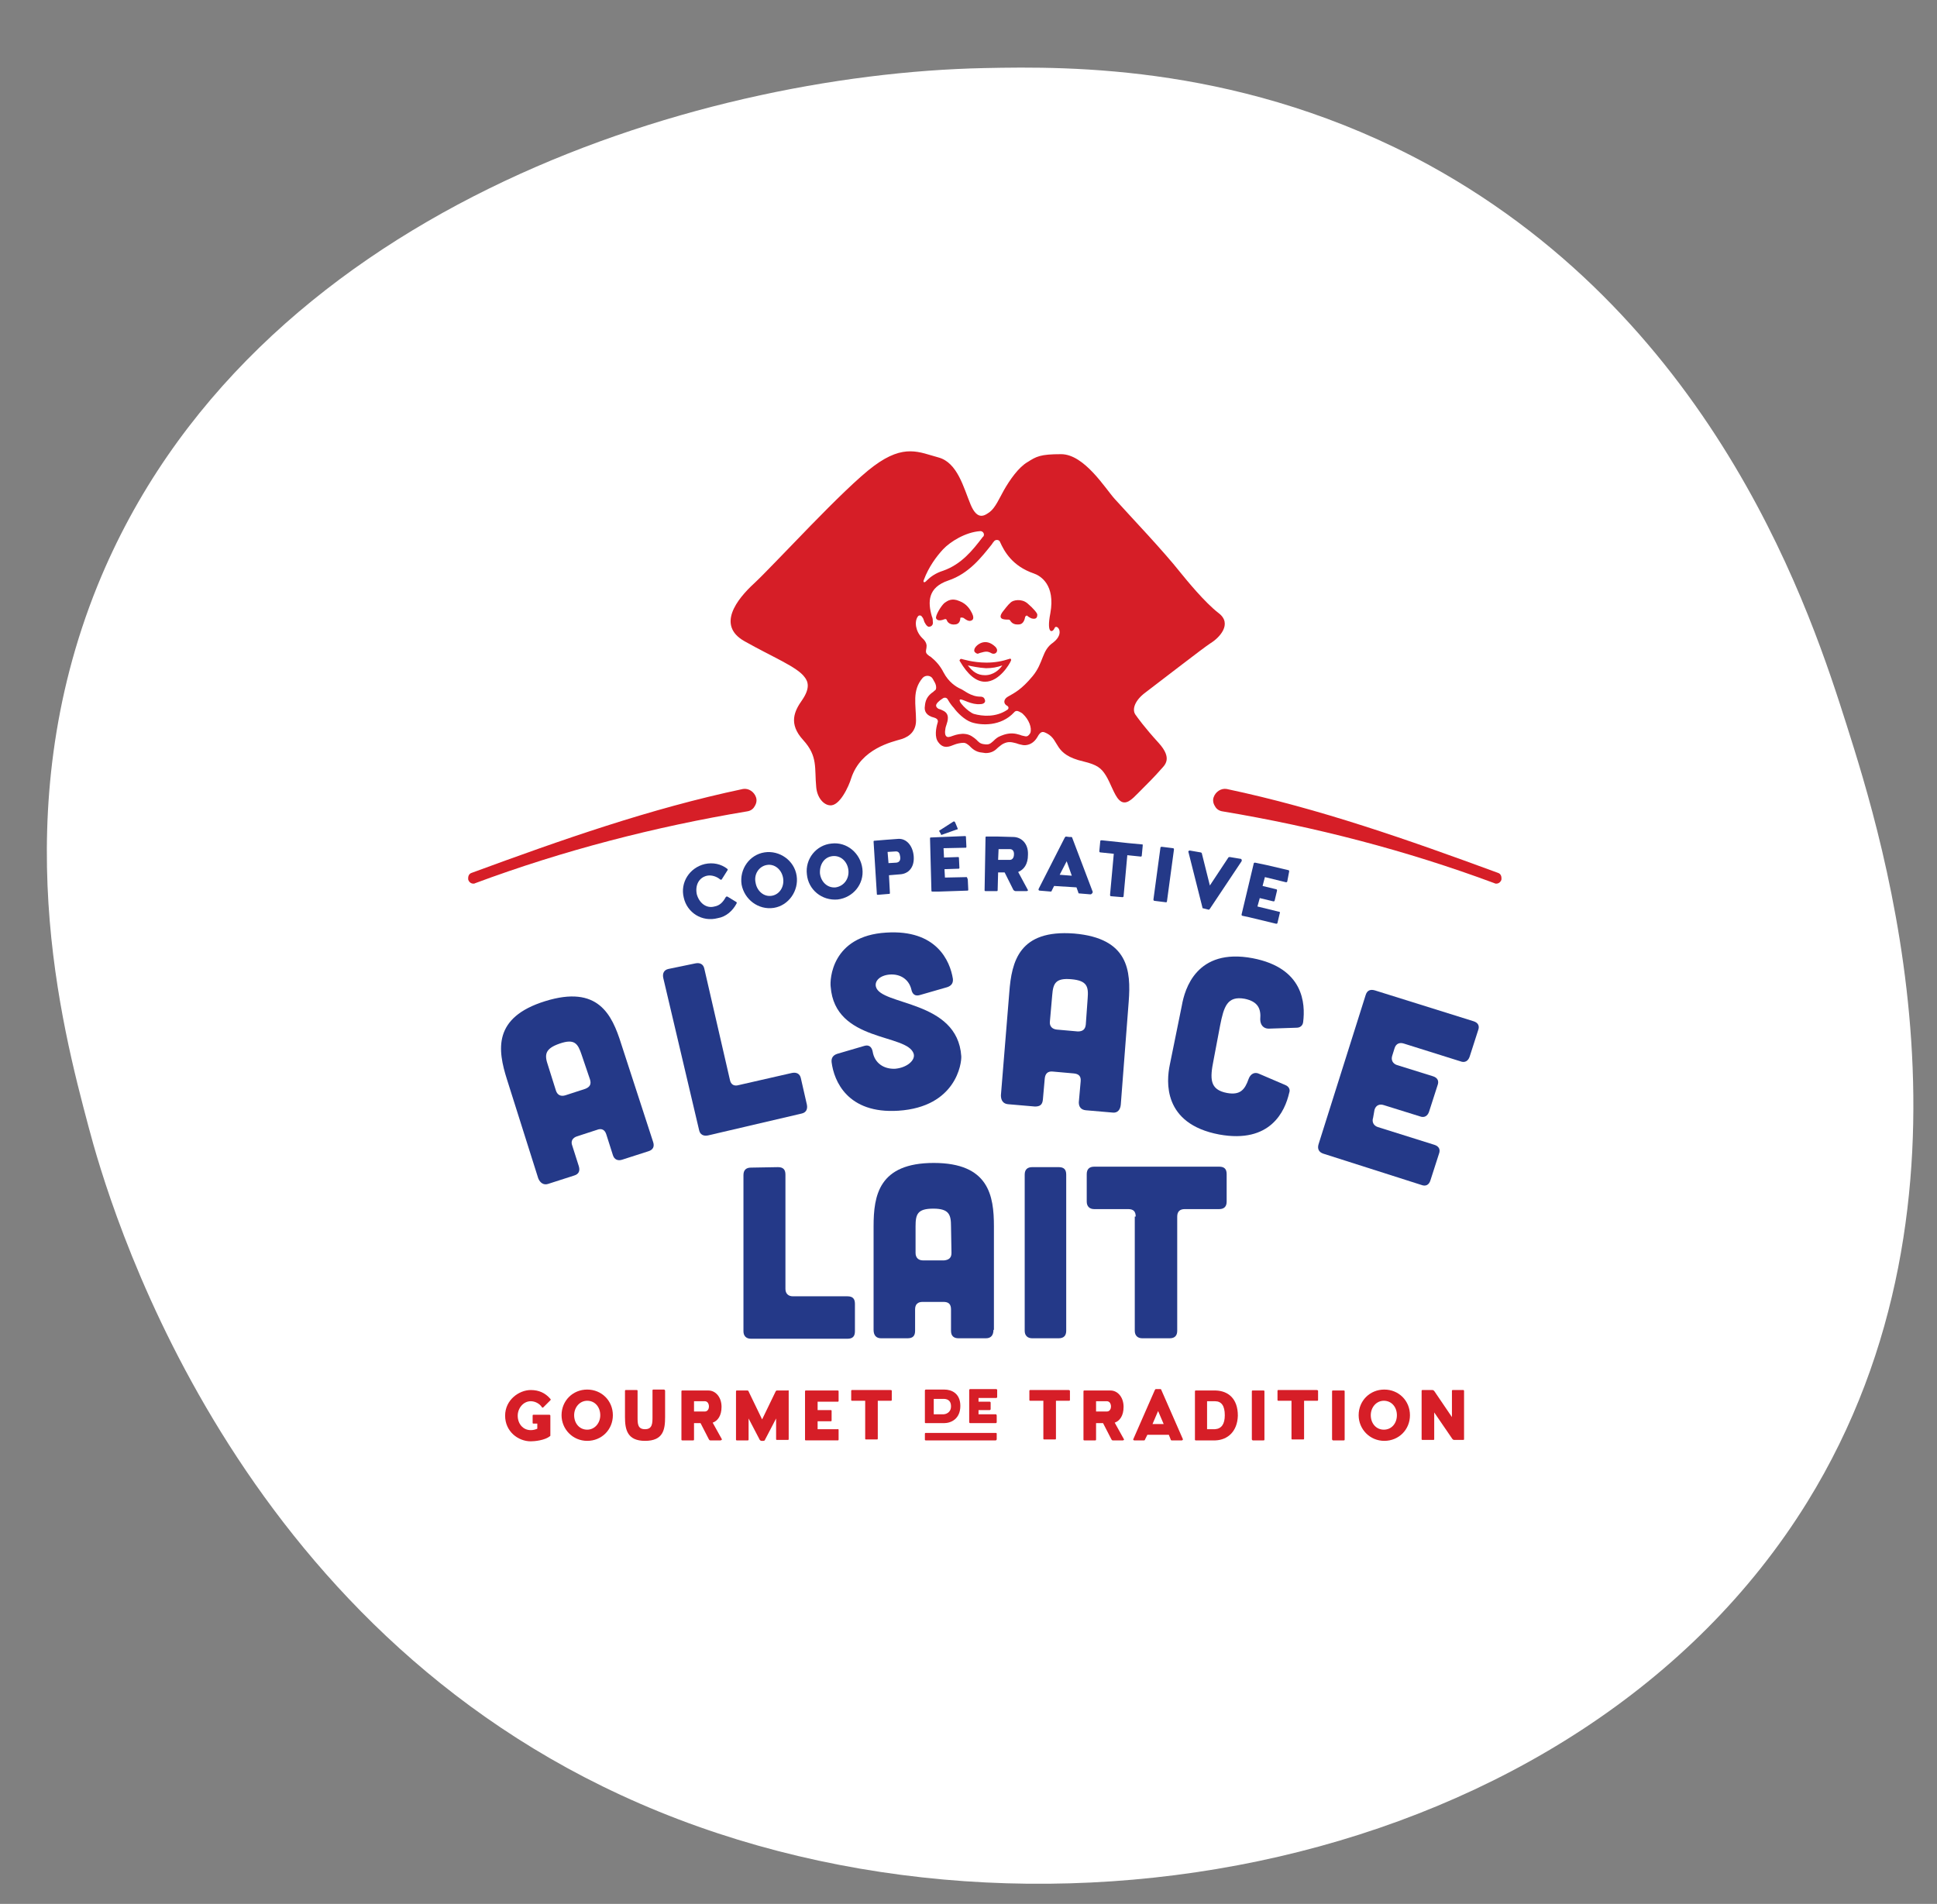 <?xml version="1.0" encoding="utf-8"?>
<!-- Generator: Adobe Illustrator 26.2.1, SVG Export Plug-In . SVG Version: 6.00 Build 0)  -->
<svg version="1.1" id="Calque_1" xmlns="http://www.w3.org/2000/svg" xmlns:xlink="http://www.w3.org/1999/xlink" x="0px" y="0px"
	 viewBox="0 0 415.3 408.3" style="enable-background:new 0 0 415.3 408.3;" xml:space="preserve">
<rect x="0" y="0" width="415.3" height="408.3" fill="#808080" stroke="none"/>
<style type="text/css">
	.st0{fill:#FFFFFF;}
	.st1{fill:#243988;}
	.st2{fill:#D61E27;}
</style>
<path class="st0" d="M211,14.6c-62.4,1.3-157.5,30.7-190.1,111c-19.7,48.7-7.7,94.3-1.9,116.1c4.1,15.5,29.2,104.1,114.2,143.3
	c85.8,39.7,205.3,16.4,254.3-62.9c40.5-65.6,16.1-142.4,8.4-166.7c-7.2-22.6-27.2-85.8-89.5-120C267,13.9,229.6,14.2,211,14.6z"/>
<g>
	<g>
		<g>
			<g>
				<path class="st1" d="M146.6,192.5c-0.8-3.2,1.2-6.4,4.5-7.2c1.8-0.4,3.5,0,4.8,1c0.1,0.1,0.2,0.2,0.1,0.3l-1.2,1.9
					c-0.1,0.2-0.2,0.2-0.4,0.1c-0.7-0.6-1.8-1-2.8-0.8c-1.8,0.4-2.6,2.1-2.2,4c0.5,1.8,2,3.1,3.8,2.6c1.1-0.2,1.8-0.9,2.4-2
					c0.1-0.1,0.2-0.2,0.4-0.1l1.8,1.1c0.2,0.1,0.2,0.2,0.1,0.4c-0.8,1.5-2.2,2.8-4,3.1C150.5,197.8,147.3,195.7,146.6,192.5z"/>
				<path class="st1" d="M159,189.7c-0.5-3.3,1.7-6.4,4.9-6.9c3.2-0.5,6.4,1.7,6.9,5c0.5,3.2-1.7,6.4-4.9,6.9
					C162.6,195.2,159.6,192.9,159,189.7z M167.9,188.3c-0.3-1.8-1.8-3.1-3.5-2.8s-2.8,2-2.4,3.8c0.3,1.8,1.8,3.1,3.5,2.8
					C167.2,191.8,168.2,190.1,167.9,188.3z"/>
				<path class="st1" d="M173,187.5c-0.4-3.3,2-6.3,5.3-6.6c3.3-0.4,6.2,2.1,6.6,5.4s-2,6.2-5.3,6.6
					C176.2,193.2,173.3,190.8,173,187.5z M181.9,186.6c-0.2-1.8-1.6-3.2-3.4-3c-1.8,0.2-2.8,1.8-2.7,3.7c0.2,1.8,1.6,3.2,3.4,3
					C181,190,182.1,188.4,181.9,186.6z"/>
				<path class="st1" d="M193,187.5l-2.4,0.2l0.2,3.8c0,0.2-0.1,0.2-0.2,0.2l-2.4,0.2c-0.2,0-0.2-0.1-0.2-0.2l-0.7-11.2
					c0-0.2,0.1-0.2,0.2-0.2l2.4-0.2l2.7-0.2c1.7-0.1,3.1,1.4,3.3,3.7C196.1,186.1,194.7,187.4,193,187.5z M193,183.7
					c-0.1-0.7-0.3-1.2-1.1-1.1l-1.6,0.1l0.2,2.4l1.7-0.1C192.9,184.9,193.1,184.4,193,183.7z"/>
				<path class="st1" d="M207.5,188.7l0.1,2.1c0,0.2-0.1,0.2-0.2,0.2l-6,0.2h-1.5c-0.2,0-0.2-0.1-0.2-0.2l-0.3-11.2
					c0-0.2,0.1-0.2,0.2-0.2l2.4-0.1l4.9-0.2c0.2,0,0.2,0.1,0.2,0.2l0.1,2.1c0,0.2-0.1,0.2-0.2,0.2l-4.7,0.1l0.1,2l3-0.1
					c0.2,0,0.2,0.1,0.2,0.2l0.1,2.1c0,0.2-0.1,0.2-0.2,0.2l-3,0.1l0.1,1.8l4.7-0.1C207.4,188.4,207.5,188.5,207.5,188.7z
					 M201.4,178.3c-0.1-0.2,0-0.2,0.2-0.3l2.8-1.8c0.2-0.1,0.3,0,0.4,0.2l0.5,1.2c0.1,0.2,0,0.3-0.2,0.3l-3.1,1.1
					c-0.2,0.1-0.2,0.1-0.3-0.2L201.4,178.3z"/>
				<path class="st1" d="M220.1,191.1h-2.4c-0.2,0-0.3-0.2-0.4-0.2l-1.9-3.8H214l-0.1,3.8c0,0.2-0.1,0.2-0.2,0.2h-2.4
					c-0.2,0-0.2-0.1-0.2-0.2l0.2-11.3c0-0.2,0.1-0.2,0.2-0.2h2.4l3.5,0.1c1.7,0.1,3.1,1.5,3,3.8c0,2.1-0.9,3.2-2.1,3.7l2.1,3.9
					C220.4,191,220.3,191.1,220.1,191.1z M214,184.4h2.5h0.1c0.2,0,0.8-0.2,0.8-1.2c0,0,0.1-1.1-0.9-1.1h-2.4L214,184.4z"/>
				<path class="st1" d="M233.8,191.8l-2.4-0.2c-0.2,0-0.2-0.1-0.2-0.2l-0.4-1.1l-4.8-0.3l-0.5,1c0,0.1-0.1,0.2-0.2,0.2l-2.4-0.2
					c-0.2,0-0.3-0.2-0.2-0.4l5.6-11c0.1-0.1,0.2-0.2,0.2-0.2l0.8,0.1h0.4c0.1,0,0.2,0.1,0.2,0.2l4.4,11.6
					C234.2,191.6,234,191.8,233.8,191.8z M229.8,187.8l-1.1-3.1l-1.5,2.9L229.8,187.8z"/>
				<path class="st1" d="M245,181.4l-0.2,2.1c0,0.2-0.2,0.2-0.2,0.2l-2.9-0.3l-0.8,8.8c0,0.2-0.2,0.2-0.3,0.2l-2.4-0.2
					c-0.2,0-0.2-0.2-0.2-0.3l0.8-8.8l-2.9-0.3c-0.2,0-0.2-0.2-0.2-0.3l0.2-2.1c0-0.2,0.2-0.2,0.3-0.2l3.8,0.4l1.8,0.2l3.2,0.3
					C245,181.1,245,181.2,245,181.4z"/>
				<path class="st1" d="M247.3,192.9l1.5-11.1c0-0.2,0.2-0.2,0.3-0.2l2.4,0.3c0.2,0,0.2,0.2,0.2,0.3l-1.5,11.1
					c0,0.2-0.2,0.2-0.2,0.2l-2.4-0.3C247.4,193.2,247.3,193.1,247.3,192.9z"/>
				<path class="st1" d="M266.2,184.7l-6.8,10.2c-0.1,0.1-0.2,0.2-0.2,0.2l-0.8-0.2l-0.4-0.1c-0.2,0-0.2-0.1-0.2-0.2l-3-11.9
					c-0.1-0.2,0.2-0.3,0.3-0.3l2.3,0.4c0.2,0,0.3,0.2,0.3,0.3l1.7,6.8l3.9-5.9c0.1-0.2,0.2-0.2,0.4-0.2l2.4,0.4
					C266.2,184.3,266.3,184.5,266.2,184.7z"/>
				<path class="st1" d="M274.4,195.8l-0.5,2.1c0,0.2-0.2,0.2-0.3,0.2l-5.8-1.4l-1.4-0.3c-0.2,0-0.2-0.2-0.2-0.3l2.6-10.9
					c0-0.2,0.2-0.2,0.3-0.2l2.4,0.5l4.7,1.1c0.2,0,0.2,0.2,0.2,0.3L276,189c0,0.2-0.2,0.2-0.3,0.2l-4.5-1.1l-0.5,1.9l2.9,0.7
					c0.2,0,0.2,0.2,0.2,0.3l-0.5,2.1c0,0.2-0.2,0.2-0.3,0.2l-2.9-0.7l-0.5,1.8l4.5,1.1C274.4,195.5,274.5,195.7,274.4,195.8z"/>
			</g>
			<g>
				<g>
					<path class="st1" d="M166.8,250.3c1.1,0,1.6,0.5,1.6,1.6v24.5c0,1,0.6,1.6,1.6,1.6h11.7c1.1,0,1.6,0.5,1.6,1.6v5.9
						c0,1.1-0.5,1.6-1.6,1.6h-20.7c-1,0-1.6-0.6-1.6-1.6v-33.5c0-1.1,0.6-1.6,1.6-1.6L166.8,250.3L166.8,250.3z"/>
					<path class="st1" d="M213,285.2c0,1.1-0.5,1.8-1.6,1.8h-5.9c-1,0-1.6-0.5-1.6-1.6v-4.6c0-1.1-0.5-1.6-1.6-1.6h-4.5
						c-1,0-1.6,0.5-1.6,1.6v4.6c0,1.1-0.5,1.6-1.6,1.6h-5.7c-1,0-1.6-0.6-1.6-1.8V263c0-6.6,1.1-13.6,12.9-13.6
						c11.8,0,12.9,7,12.9,13.6V285.2z M203.9,263c0-2.5-0.4-3.8-3.8-3.8c-3.4,0-3.8,1.2-3.8,3.8v5.7c0,1,0.6,1.6,1.6,1.6h4.5
						c1.1-0.1,1.6-0.6,1.6-1.6L203.9,263L203.9,263z"/>
					<path class="st1" d="M227,250.3c1.1,0,1.6,0.5,1.6,1.6v33.5c0,1-0.5,1.6-1.6,1.6h-5.7c-1,0-1.6-0.6-1.6-1.6v-33.5
						c0-1.1,0.6-1.6,1.6-1.6H227L227,250.3z"/>
					<path class="st1" d="M243.5,260.9c0-1.1-0.5-1.6-1.6-1.6h-7.3c-1,0-1.6-0.6-1.6-1.6v-5.9c0-1.1,0.6-1.6,1.6-1.6h26.8
						c1.1,0,1.6,0.5,1.6,1.6v5.9c0,1-0.5,1.6-1.6,1.6H254c-1,0-1.6,0.5-1.6,1.6v24.5c0,1-0.5,1.6-1.6,1.6h-5.9c-1,0-1.6-0.6-1.6-1.6
						v-24.5H243.5z"/>
				</g>
				<g>
					<path class="st1" d="M140,244.8c0.4,1.1,0,1.8-1,2.1l-5.6,1.8c-0.9,0.3-1.7,0-2-1l-1.4-4.4c-0.3-1-1-1.4-2-1l-4.3,1.4
						c-0.9,0.3-1.4,1-1,2l1.4,4.4c0.3,1,0,1.7-1,2l-5.6,1.8c-0.9,0.3-1.7-0.2-2.1-1.2l-6.7-21.2c-2-6.3-3.1-13.3,8.2-16.8
						s14.3,2.8,16.3,9.2L140,244.8z M124.7,226.2c-0.8-2.4-1.5-3.5-4.7-2.4s-3.3,2.4-2.5,4.7l1.7,5.4c0.3,0.9,1,1.3,2,1l4.3-1.4
						c1-0.4,1.3-1,1-2L124.7,226.2z"/>
					<path class="st1" d="M149.1,206.6c1-0.2,1.7,0.2,1.9,1.1l5.5,23.9c0.2,1,0.9,1.4,1.9,1.1l11.4-2.6c1-0.2,1.7,0.2,1.9,1.1
						l1.3,5.7c0.2,1-0.2,1.7-1.1,1.9l-20.1,4.7c-1,0.2-1.7-0.2-1.9-1.1l-7.7-32.7c-0.2-1,0.2-1.7,1.1-1.9L149.1,206.6z"/>
					<path class="st1" d="M197.2,213.4c-1,0.3-1.6-0.2-1.8-1.2c-0.5-2.1-2.3-3.4-4.7-3.2c-2.1,0.2-3.2,1.4-2.9,2.6
						c1,4.1,17.5,2.8,18.3,14.9c0.1,1.5-1.1,10.9-13.5,11.7c-10.9,0.7-13.8-6.4-14.3-10.4c-0.1-0.9,0.3-1.5,1.2-1.8l5.8-1.7
						c1-0.3,1.6,0.2,1.8,1.2c0.4,2.5,2.4,3.8,4.8,3.7c2.5-0.2,4.4-1.8,4-3.2c-1.3-4.4-16.9-2.4-17.8-14.4
						c-0.2-1.5,0.2-10.9,11.9-11.6c10.8-0.7,13.7,6.1,14.3,9.9c0.1,0.9-0.3,1.5-1.2,1.8L197.2,213.4z"/>
					<path class="st1" d="M240.3,236.9c-0.1,1.1-0.7,1.8-1.7,1.7l-5.8-0.5c-1-0.1-1.5-0.7-1.5-1.7l0.4-4.5c0.1-1.1-0.4-1.6-1.5-1.7
						l-4.5-0.4c-1-0.1-1.6,0.4-1.7,1.5l-0.4,4.5c-0.1,1.1-0.6,1.5-1.7,1.5l-5.8-0.5c-1-0.1-1.5-0.8-1.5-1.9l1.8-22.1
						c0.5-6.6,2.1-13.5,13.9-12.6c11.7,1,12.2,8,11.7,14.6L240.3,236.9z M233.2,214.1c0.2-2.5-0.1-3.8-3.5-4.1
						c-3.4-0.3-3.9,0.9-4.1,3.4l-0.5,5.7c-0.1,1,0.5,1.6,1.5,1.7l4.5,0.4c1.1,0,1.6-0.5,1.7-1.5L233.2,214.1z"/>
					<path class="st1" d="M253.4,215.6c0.6-3.4,3.1-12.4,15.2-10.1c10.9,2.1,11.3,9.7,10.8,13.7c-0.1,0.8-0.7,1.2-1.4,1.2l-6,0.2
						c-1.1,0-1.8-0.8-1.8-2c0.2-2.3-0.5-3.8-3.3-4.4c-3.8-0.7-4.5,1.7-5.3,5.7l-1.4,7.4c-0.8,4-0.9,6.4,2.9,7.1
						c2.8,0.5,3.8-0.7,4.6-3c0.4-1.1,1.3-1.6,2.3-1.1l5.6,2.4c0.7,0.3,1.1,0.9,0.8,1.7c-0.9,3.9-4,10.9-15,8.9
						c-12.2-2.3-11.3-11.5-10.6-14.9L253.4,215.6z"/>
					<path class="st1" d="M315.9,219c1,0.3,1.4,1,1,2l-1.8,5.6c-0.3,0.9-1,1.4-2,1l-12.1-3.8c-0.9-0.3-1.7,0-2,1l-0.5,1.6
						c-0.3,0.9,0.1,1.7,1,2l7.7,2.4c1,0.3,1.4,1,1,2l-1.8,5.6c-0.3,0.9-1,1.4-2,1l-7.7-2.4c-0.9-0.3-1.7,0-2,1l-0.3,1.7
						c-0.3,0.9,0.1,1.7,1,2l12.1,3.8c1,0.3,1.4,1,1,2l-1.8,5.6c-0.3,1-1,1.4-2,1l-21-6.7c-0.9-0.3-1.3-1-1-2l10.1-32
						c0.3-1,1-1.3,2-1L315.9,219z"/>
				</g>
			</g>
		</g>
		<g>
			<g>
				<path class="st2" d="M159.3,169.2c-19.9,4.2-38.9,10.9-58.2,18c-0.6,0.2-0.8,0.8-0.7,1.5c0.2,0.5,0.6,0.8,1.1,0.8
					c0.2,0,0.2,0,0.4-0.1c18.8-7,38.5-12.1,58.3-15.4c0.7-0.1,1.3-0.5,1.6-1.1c0.4-0.6,0.5-1.3,0.3-1.9
					C161.7,169.8,160.5,169,159.3,169.2z"/>
				<path class="st2" d="M263,169.2c19.9,4.2,38.9,10.9,58.2,18c0.6,0.2,0.8,0.8,0.7,1.5c-0.2,0.5-0.6,0.8-1.1,0.8
					c-0.2,0-0.2,0-0.4-0.1c-18.8-7-38.5-12.1-58.3-15.4c-0.7-0.1-1.3-0.5-1.6-1.1c-0.4-0.6-0.5-1.3-0.3-1.9
					C260.6,169.8,261.8,169,263,169.2z"/>
			</g>
			<g>
				<g>
					<path class="st2" d="M261.3,131.5c-3-2.3-6.9-7.1-8.2-8.7c-3.8-4.8-10.5-11.8-14.1-15.8c-2-2.2-6.5-9.6-11.5-9.6
						c-4.5,0-5.3,0.5-7.2,1.7c-1.9,1.1-3.8,3.8-5.1,6.1c-0.9,1.6-1.8,3.7-3,4.6c-1,0.7-2.6,2-4.1-1.6c-1.5-3.6-2.8-9-6.9-10.1
						c-4.1-1.1-7.3-3-13.8,1.8c-6.5,4.8-21.2,21-25.7,25.2c-3.7,3.4-8.1,9-2.1,12.4c6,3.4,11.3,5.5,12.9,7.7c0.8,1,1.2,2.4-0.5,4.9
						c-1.7,2.4-3,5.1,0.2,8.6c3.2,3.5,2.4,6,2.8,10.1c0.2,2.3,1.6,3.8,2.9,3.9c2.1,0.3,4.1-4.1,4.6-5.8c2.1-6.4,8.8-7.8,10.8-8.4
						c1.9-0.6,3.1-1.9,3.1-4c0-3.4-0.9-6.4,1.4-9.1c0.6-0.7,1.8-0.6,2.2,0.2l0,0c0.2,0.3,0.3,0.6,0.5,0.9c0.2,0.4,0.4,1.4-0.1,1.6
						c-0.1,0.1-0.2,0.1-0.2,0.2c-1.4,0.9-1.8,1.9-1.9,3.1c-0.2,1.1,0.3,2.1,2,2.5c1,0.3,0.8,0.9,0.7,1.2c-0.3,1-0.7,3,0.2,4.1
						c1.1,1.5,2.4,0.9,3.4,0.5c0.5-0.2,1.3-0.4,2-0.4c0.4,0,0.7,0.2,1.2,0.6c0.5,0.5,1.3,1.4,2.8,1.5c0.2,0,0.5,0.1,0.7,0.1
						c1.4,0,2.1-0.6,2.7-1.2c0.4-0.3,0.7-0.6,1.1-0.8c1.2-0.6,1.9-0.3,2.8-0.1c0.5,0.2,1,0.3,1.5,0.4c1.2,0.1,2.3-0.5,3-1.7
						c0.8-1.5,1.3-1.2,2.1-0.8c2.8,1.5,1.3,4.5,7.8,6c2.9,0.7,3.8,1.4,4.8,3s1.8,4.2,2.8,5.2c1.4,1.5,2.9-0.2,4.1-1.4
						c2.1-2.1,3.6-3.6,4.9-5.1c0.8-0.9,2.6-2.3-0.5-5.7c-3.1-3.4-4.5-5.4-5-6.1c-0.7-1.1-0.1-3,2.2-4.7c4.1-3.1,12.3-9.5,14-10.6
						C261.4,136.8,264.3,133.8,261.3,131.5z"/>
				</g>
				<path class="st0" d="M219.3,153.1c-0.2-0.2-0.4-0.3-0.8-0.5c-0.4-0.2-0.8-0.2-1.1,0.2c-2.8,3-7,2.8-9.1,2.1
					c-1.5-0.5-3.1-2.1-3.8-3.1c-0.2-0.2-0.8-0.9-1.3-1.8c-0.2-0.4-0.7-0.5-1.1-0.2c-0.8,0.5-1.4,1.1-1.4,1.5c0,0.3,0.2,0.5,0.5,0.7
					c0.4,0.1,0.6,0.2,1,0.4c1.5,0.7,1,2.2,0.7,3.1c-0.3,0.8-0.4,1.9-0.1,2.3c0.3,0.4,0.7,0.3,1.5,0c0.8-0.3,1.8-0.5,2.6-0.4
					c1.1,0.1,1.8,0.7,2.4,1.2c0.5,0.5,0.8,0.9,1.7,1c1.1,0.2,1.4-0.2,2-0.7c0.4-0.4,0.8-0.8,1.6-1.1c1.9-0.8,3.1-0.5,4.1-0.2
					c0.4,0.2,0.8,0.2,1.1,0.3c0.5,0.1,0.8-0.2,1.1-0.7C221.3,156.1,220.6,154.3,219.3,153.1z M198.7,124.5c0.8-0.8,1.9-1.6,3.5-2.1
					c4-1.4,6.4-4.5,8.4-7.1c0.1-0.1,0.1-0.2,0.2-0.2c0.4-0.5,0-1.2-0.6-1.2c-3.2,0.2-6.5,2.3-8,3.9c-1.4,1.5-3.1,3.8-4.1,6.5
					C197.8,124.9,198.2,125.1,198.7,124.5z M207.5,142.7c1.1,1.4,2.1,2.1,3.7,2.1c1.8,0,3.1-1.2,3.7-2.1c-1.1,0.4-2.2,0.6-3.5,0.6
					C209.8,143.2,208.4,142.9,207.5,142.7z M226.1,134.7c-0.4,1-1.8,1.4-0.9-3.2c1.1-6.1-2.1-8-3.5-8.5c-4.7-1.6-6.4-4.8-7.3-6.8
					c-0.2-0.5-0.9-0.5-1.2-0.2c-0.2,0.2-0.4,0.5-0.6,0.8c-2.1,2.6-4.8,6.2-9.3,7.7c-4.4,1.5-4.4,4.6-3.5,7.7
					c0.2,0.4,0.2,0.8,0.2,1.1c0.1,0.5-0.1,1-0.7,1.1c-0.3,0.1-0.7-0.2-1.1-1c-0.2-0.5-0.2-0.8-0.5-1.1c-0.2-0.4-0.7-0.4-0.9-0.1
					c-0.8,1.1-0.5,3.2,0.9,4.6c2,1.8,0.1,2.7,1.2,3.6c0.2,0.2,0.5,0.4,0.7,0.5c1,0.8,2,1.9,2.7,3.3c1.1,2.1,2.7,3.1,3.6,3.5
					c0.8,0.3,2.2,1.7,4.3,1.7c0.8,0,0.9,0.5,1,0.8c0.1,0.5-0.4,0.8-1,0.8c-1.9,0.2-3.8-1.1-4.3-1c-0.8,0.2,1.7,2.7,2.9,3.1
					c1.8,0.5,4.7,0.8,7.2-0.9c0.3-0.2,0.3-0.6,0-0.8c-1-0.5-0.8-1.5,0.1-2c1.4-0.8,2.9-1.5,5.3-4.4c2.4-2.9,1.9-5.5,4.4-7.2
					C228.5,135.7,226.5,133.7,226.1,134.7z M209.4,138.5c0.2-0.2,1.9-1.8,4,0.2c0.3,0.3,0.5,0.7,0.3,1.1c-0.2,0.4-0.7,0.5-1.1,0.3
					c-0.9-0.5-1.3-0.4-2.4-0.1l-0.3,0.1c-0.1,0-0.2,0.1-0.2,0.1c-0.3,0-0.6-0.2-0.8-0.5C208.8,139.1,209.2,138.7,209.4,138.5z
					 M204.9,133.9c-1.2,0.2-1.8-0.5-1.9-0.9c-0.1-0.2-0.2-0.3-0.5-0.2c-0.5,0.2-1.5,0.5-1.8-0.2c-0.2-0.5,1-2.6,1.8-3.3
					c0.7-0.5,1.6-1.1,3.2-0.4c1.6,0.6,2.3,1.8,2.7,2.6c0.3,0.6,0.5,1.4-0.2,1.6c-0.5,0.2-1.1-0.2-1.5-0.5c-0.2-0.2-0.7-0.2-0.8-0.1
					C205.9,133.2,205.6,133.8,204.9,133.9z M216.7,141.8c-0.2,0.5-2.4,4.4-5.5,4.4c-1.9,0-3.7-1.5-5.4-4.4c-0.1-0.1-0.1-0.2,0-0.3
					c0.1-0.2,0.2-0.2,0.3-0.2s2.4,0.8,5.4,0.8c1.8,0,3.4-0.3,4.9-0.8c0.1,0,0.2-0.1,0.3,0C216.9,141.5,216.7,141.8,216.7,141.8z
					 M221.1,132.6c-0.2-0.1-0.6-0.3-0.8-0.5c-0.2-0.2-0.4,0-0.5,0.2c-0.1,0.6-0.4,1.5-1.2,1.6c-1.8,0.2-1.9-0.9-2.2-1
					s-2.8,0.3-1.5-1.6c0.4-0.5,1.2-1.6,1.8-2.1c0.5-0.5,2.3-0.9,3.6,0.2c1.3,1.1,2.1,2.1,2.1,2.4C222.4,132.1,222.4,133,221.1,132.6
					z"/>
			</g>
		</g>
	</g>
	<g>
		<path class="st2" d="M202.4,305.2H200h-1.5c-0.2,0-0.2-0.1-0.2-0.2v-6.8c0-0.1,0.1-0.2,0.2-0.2h2.1h1.9c1.5,0,3.4,0.8,3.4,3.5
			C205.9,304.3,203.9,305.2,202.4,305.2z M203.9,301.6c0-1.5-1.1-1.6-1.6-1.6h-2.1v3.3h2.1C202.7,303.3,203.9,303,203.9,301.6z"/>
		<path class="st2" d="M213.7,303.5v1.5c0,0.1-0.1,0.2-0.2,0.2h-4.4h-1.1c-0.1,0-0.2-0.1-0.2-0.2v-6.9c0-0.1,0.1-0.2,0.2-0.2h2.1
			h3.5c0.1,0,0.2,0.1,0.2,0.2v1.5c0,0.1-0.1,0.2-0.2,0.2h-3.8v0.8h2.4c0.1,0,0.2,0.1,0.2,0.2v1.4c0,0.1-0.1,0.2-0.2,0.2h-2.4v0.9
			h3.8C213.6,303.4,213.7,303.5,213.7,303.5z"/>
		<path class="st2" d="M213.5,308.9h-15c-0.2,0-0.2-0.1-0.2-0.2v-1.2c0-0.2,0.1-0.2,0.2-0.2h15c0.2,0,0.2,0.1,0.2,0.2v1.2
			C213.7,308.7,213.6,308.9,213.5,308.9z"/>
		<g>
			<path class="st2" d="M118,303.6v1.5v2.7c0,0.1,0,0.2-0.1,0.2c-1.1,0.9-3.3,1.1-4.1,1.1c-2.7,0-5.5-2.1-5.5-5.5
				c0-3.4,3-5.5,5.5-5.5c1.7,0,3.1,0.6,4.2,1.9c0.1,0.1,0.1,0.2,0,0.3l-1.5,1.5c-0.1,0.1-0.2,0.1-0.3,0c-0.5-0.8-1.5-1.3-2.4-1.3
				c-1.6,0-2.8,1.5-2.8,3.1c0,1.7,1.1,3.1,2.8,3.1c0.5,0,0.9-0.1,1.4-0.3v-1.1h-0.8c-0.2,0-0.2-0.1-0.2-0.2v-1.5
				c0-0.2,0.1-0.2,0.2-0.2h3.4C117.9,303.4,118,303.5,118,303.6z"/>
			<path class="st2" d="M120.4,303.5c0-3.1,2.4-5.5,5.5-5.5s5.5,2.4,5.5,5.5c0,3.1-2.4,5.5-5.5,5.5S120.4,306.5,120.4,303.5z
				 M128.7,303.5c0-1.7-1.1-3.1-2.8-3.1c-1.6,0-2.8,1.4-2.8,3.1c0,1.7,1.1,3.1,2.8,3.1C127.5,306.6,128.7,305.2,128.7,303.5z"/>
			<path class="st2" d="M142.6,298.3v5.6c0,2.7-0.4,5.1-4.3,5.1c-3.8,0-4.3-2.4-4.3-5.1v-5.6c0-0.2,0.1-0.2,0.2-0.2h2.3
				c0.2,0,0.2,0.1,0.2,0.2v5.6c0,1.4,0,2.6,1.6,2.6c1.6,0,1.6-1.3,1.6-2.7v-5.6c0-0.2,0.1-0.2,0.2-0.2h2.3
				C142.6,298.1,142.6,298.2,142.6,298.3z"/>
			<path class="st2" d="M154.5,308.9h-2.2c-0.2,0-0.2-0.1-0.3-0.2l-1.8-3.5h-1.4v3.5c0,0.2-0.1,0.2-0.2,0.2h-2.3
				c-0.2,0-0.2-0.1-0.2-0.2v-10.3c0-0.2,0.1-0.2,0.2-0.2h2.3h3.3c1.5,0,2.8,1.4,2.8,3.5c0,1.9-0.8,3-1.9,3.4l2,3.6
				C154.8,308.7,154.6,308.9,154.5,308.9z M148.8,302.7h2.3h0.1c0.2,0,0.8-0.2,0.8-1.1c0,0,0-1.1-0.9-1.1h-2.3L148.8,302.7
				L148.8,302.7z"/>
			<path class="st2" d="M169.1,298.3v10.3c0,0.2-0.1,0.2-0.2,0.2h-2.3c-0.2,0-0.2-0.1-0.2-0.2v-4.4l-2.4,4.6
				c-0.1,0.2-0.2,0.2-0.4,0.2h-0.2h-0.1c-0.2,0-0.3-0.1-0.4-0.2l-2.4-4.6v4.5c0,0.2-0.1,0.2-0.2,0.2h-2.3c-0.2,0-0.2-0.1-0.2-0.2
				v-10.3c0-0.2,0.1-0.2,0.2-0.2h1.7h0.5c0.2,0,0.3,0.1,0.3,0.2l2.9,6l2.9-6c0.1-0.2,0.2-0.2,0.3-0.2h1.3h0.9
				C169.1,298.1,169.1,298.2,169.1,298.3z"/>
			<path class="st2" d="M179.8,306.7v2c0,0.2-0.1,0.2-0.2,0.2h-5.5h-1.3c-0.2,0-0.2-0.1-0.2-0.2v-10.3c0-0.2,0.1-0.2,0.2-0.2h2.3
				h4.5c0.2,0,0.2,0.1,0.2,0.2v2c0,0.2-0.1,0.2-0.2,0.2h-4.3v1.8h2.8c0.2,0,0.2,0.1,0.2,0.2v2c0,0.2-0.1,0.2-0.2,0.2h-2.8v1.7h4.3
				C179.7,306.4,179.8,306.5,179.8,306.7z"/>
			<path class="st2" d="M191.2,298.3v1.9c0,0.2-0.1,0.2-0.2,0.2h-2.8v8.1c0,0.2-0.1,0.2-0.2,0.2h-2.3c-0.2,0-0.2-0.1-0.2-0.2v-8.1
				h-2.8c-0.2,0-0.2-0.1-0.2-0.2v-1.9c0-0.2,0.1-0.2,0.2-0.2h3.5h1.7h3C191.2,298.1,191.2,298.2,191.2,298.3z"/>
		</g>
		<g>
			<path class="st2" d="M229.4,298.3v1.9c0,0.2-0.1,0.2-0.2,0.2h-2.8v8.1c0,0.2-0.1,0.2-0.2,0.2h-2.3c-0.2,0-0.2-0.1-0.2-0.2v-8.1
				h-2.8c-0.2,0-0.2-0.1-0.2-0.2v-1.9c0-0.2,0.1-0.2,0.2-0.2h3.5h1.7h3C229.3,298.1,229.4,298.2,229.4,298.3z"/>
			<path class="st2" d="M240.8,308.9h-2.2c-0.2,0-0.2-0.1-0.3-0.2l-1.8-3.5H235v3.5c0,0.2-0.1,0.2-0.2,0.2h-2.3
				c-0.2,0-0.2-0.1-0.2-0.2v-10.3c0-0.2,0.1-0.2,0.2-0.2h2.3h3.3c1.5,0,2.8,1.4,2.8,3.5c0,1.9-0.8,3-1.9,3.4l2,3.6
				C241.1,308.7,240.8,308.9,240.8,308.9z M235,302.7h2.3h0.1c0.2,0,0.8-0.2,0.8-1.1c0,0,0-1.1-0.9-1.1h-2.3L235,302.7L235,302.7z"
				/>
			<path class="st2" d="M253.4,308.9h-2.2c-0.1,0-0.2-0.1-0.2-0.2l-0.4-1H246l-0.5,1c0,0.1-0.1,0.2-0.2,0.2h-2.1
				c-0.2,0-0.3-0.2-0.2-0.3l4.6-10.5c0.1-0.1,0.1-0.2,0.2-0.2h0.7h0.3c0.1,0,0.2,0.1,0.2,0.2l4.6,10.5
				C253.7,308.7,253.5,308.9,253.4,308.9z M249.5,305.4l-1.2-2.8l-1.2,2.8H249.5z"/>
			<path class="st2" d="M260.6,308.9H258h-1.6c-0.2,0-0.2-0.1-0.2-0.2v-10.3c0-0.2,0.1-0.2,0.2-0.2h2.3h2c2.6,0.1,4.7,1.7,4.7,5.4
				C265.3,307,263.2,308.8,260.6,308.9z M262.6,303.5c0-2-0.7-3-2.1-3h-1.7v6h1.7C261.9,306.4,262.6,305.4,262.6,303.5z"/>
			<path class="st2" d="M268.4,308.7v-10.3c0-0.2,0.1-0.2,0.2-0.2h2.3c0.2,0,0.2,0.1,0.2,0.2v10.3c0,0.2-0.1,0.2-0.2,0.2h-2.3
				C268.5,308.9,268.4,308.7,268.4,308.7z"/>
			<path class="st2" d="M282.6,298.3v1.9c0,0.2-0.1,0.2-0.2,0.2h-2.8v8.1c0,0.2-0.1,0.2-0.2,0.2h-2.3c-0.2,0-0.2-0.1-0.2-0.2v-8.1
				h-2.8c-0.2,0-0.2-0.1-0.2-0.2v-1.9c0-0.2,0.1-0.2,0.2-0.2h3.5h1.7h3C282.5,298.1,282.6,298.2,282.6,298.3z"/>
			<path class="st2" d="M285.6,308.7v-10.3c0-0.2,0.1-0.2,0.2-0.2h2.3c0.2,0,0.2,0.1,0.2,0.2v10.3c0,0.2-0.1,0.2-0.2,0.2h-2.3
				C285.7,308.9,285.6,308.7,285.6,308.7z"/>
			<path class="st2" d="M291.3,303.5c0-3.1,2.4-5.5,5.5-5.5s5.5,2.4,5.5,5.5c0,3.1-2.4,5.5-5.5,5.5S291.3,306.5,291.3,303.5z
				 M299.5,303.5c0-1.7-1.1-3.1-2.8-3.1c-1.6,0-2.8,1.4-2.8,3.1c0,1.7,1.1,3.1,2.8,3.1C298.4,306.6,299.5,305.2,299.5,303.5z"/>
			<path class="st2" d="M313.9,298.3v10.3c0,0.2-0.1,0.2-0.2,0.2H312h-0.2c-0.2,0-0.3-0.1-0.4-0.2l-3.9-5.7v5.7
				c0,0.2-0.1,0.2-0.2,0.2H305c-0.2,0-0.2-0.1-0.2-0.2v-10.3c0-0.2,0.1-0.2,0.2-0.2h1.7h0.4c0.2,0,0.3,0.1,0.4,0.2l3.8,5.6v-5.6
				c0-0.2,0.1-0.2,0.2-0.2h2.3C313.8,298.1,313.9,298.2,313.9,298.3z"/>
		</g>
	</g>
</g>
</svg>
